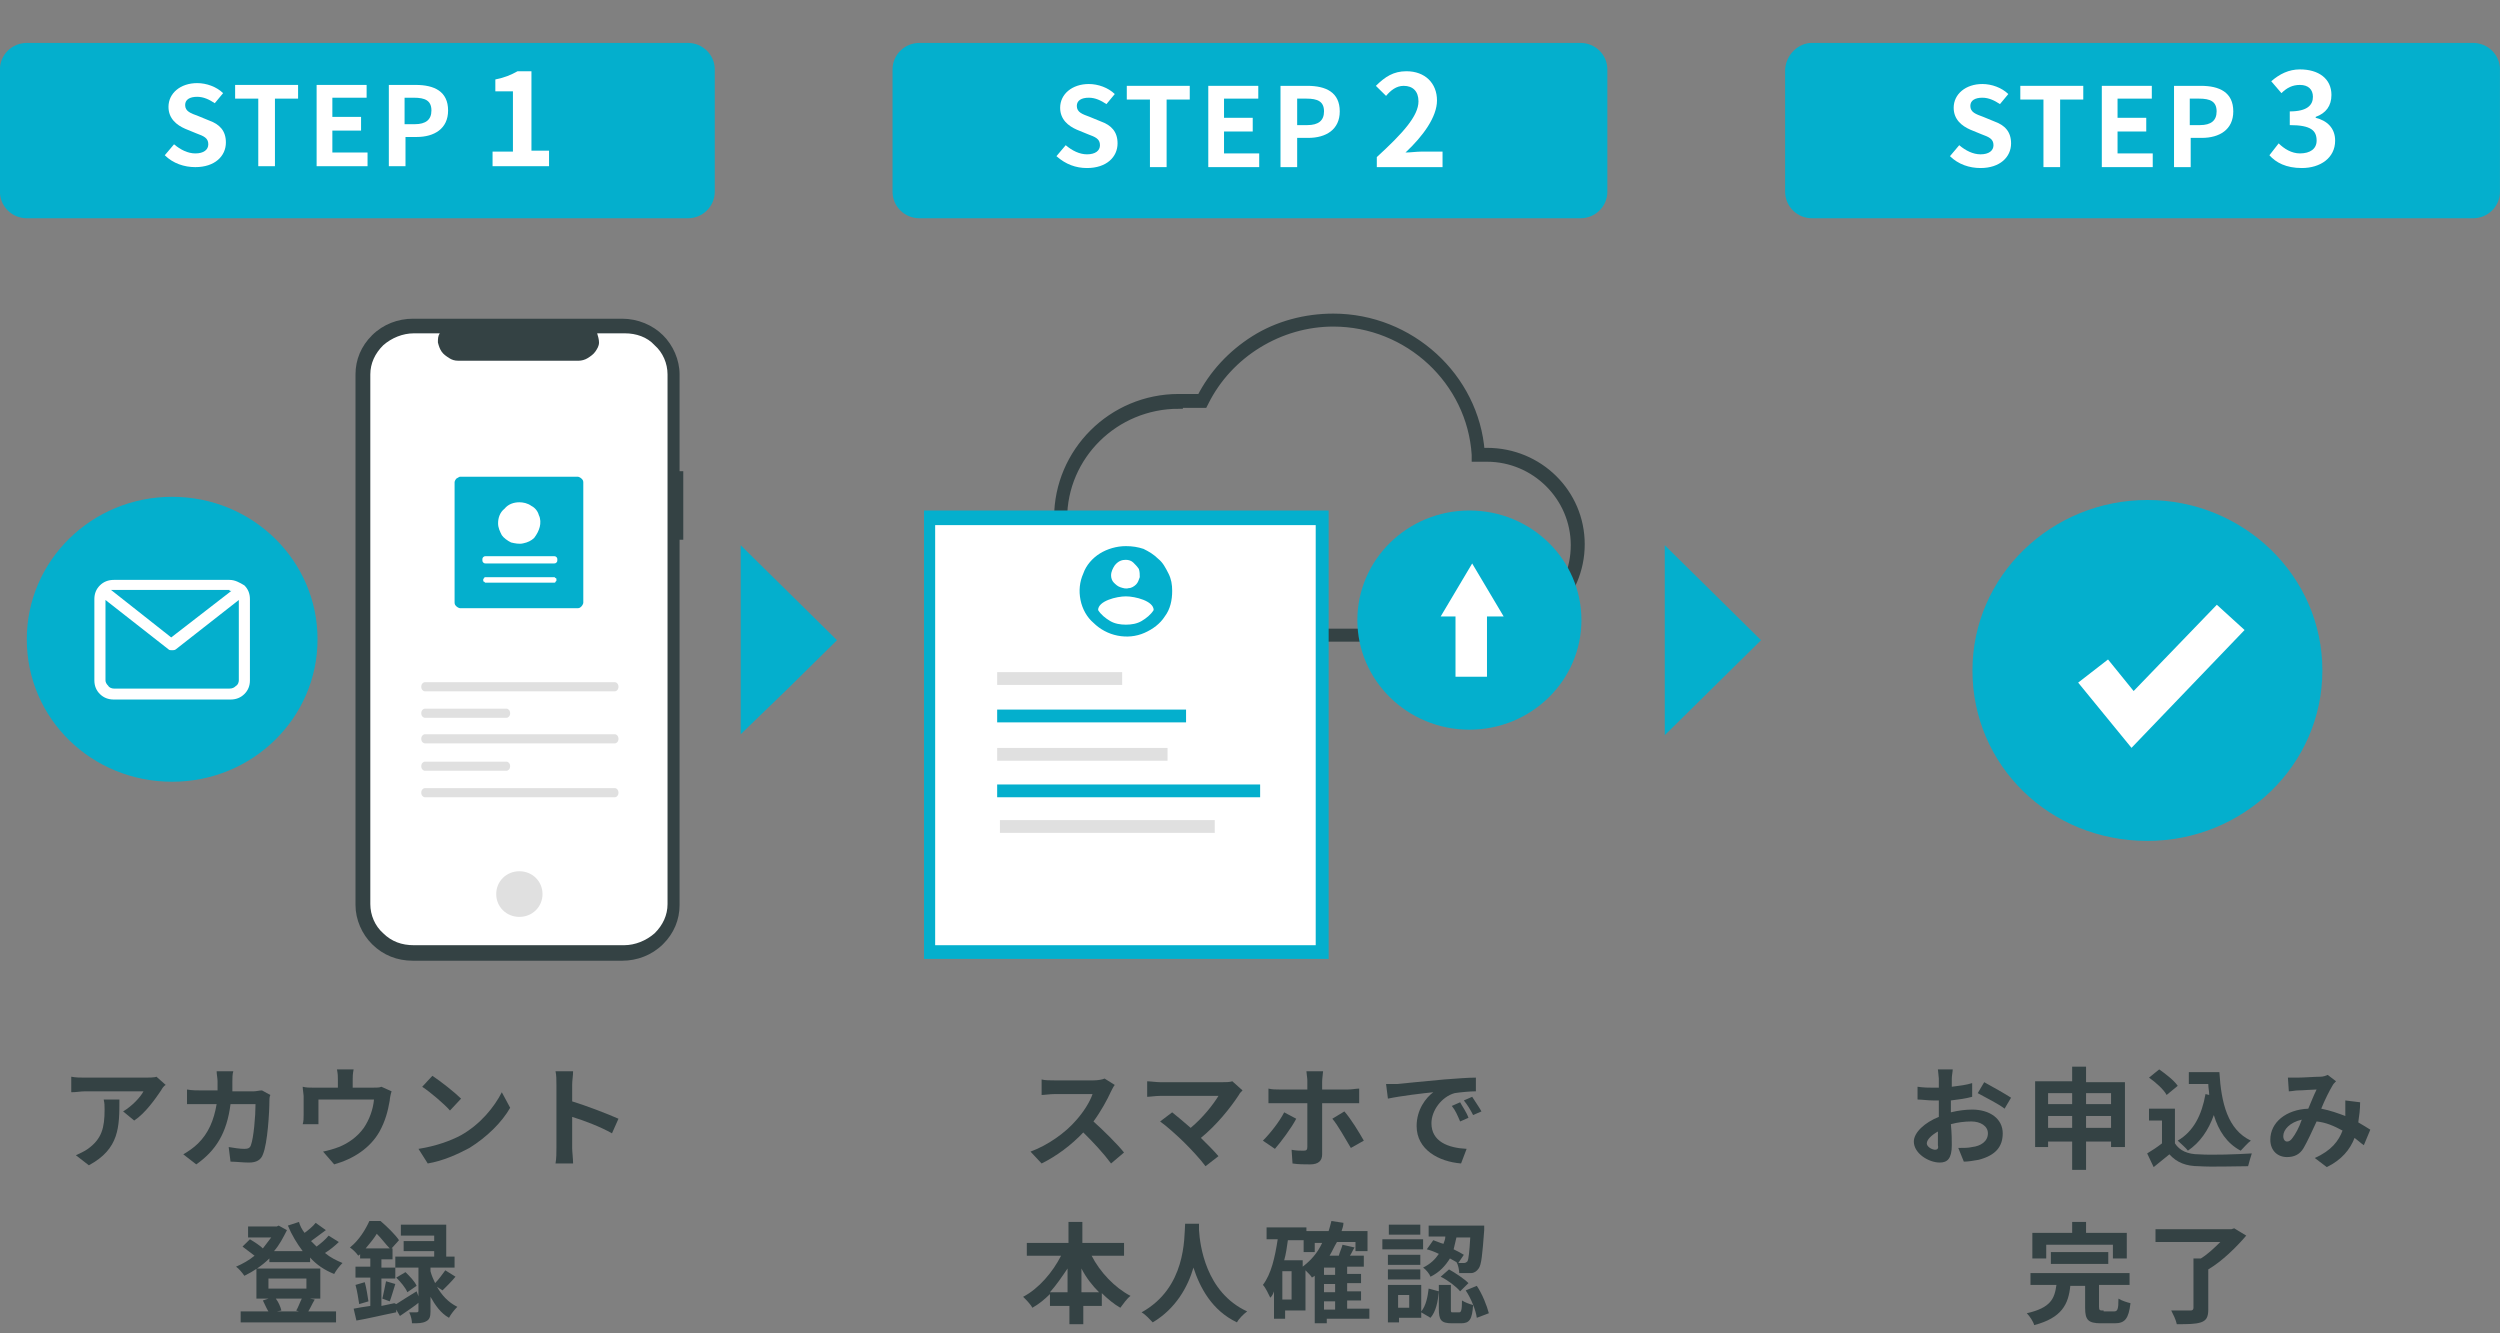 <svg width="300" height="160" viewBox="0 0 300 160" fill="none" xmlns="http://www.w3.org/2000/svg">
<rect x="0" y="0" width="300" height="160" fill="#808080" stroke="none"/>
<g clip-path="url(#clip0_1866_2060)">
<path d="M12.44 131.945C12.551 132.383 12.551 132.712 12.551 133.15C12.551 135.342 12.217 136.657 10.551 137.863C10.106 138.191 9.551 138.411 9.106 138.63L10.662 139.835C14.329 137.863 14.329 135.232 14.329 131.945H12.44ZM18.773 129.205C18.551 129.315 17.773 129.315 17.44 129.315H10.217C9.662 129.315 9.106 129.315 8.551 129.205V131.068C9.217 131.068 9.662 130.959 10.217 130.959H17.217C16.884 131.616 15.884 132.712 14.773 133.369L16.106 134.465C17.44 133.589 18.662 131.835 19.329 130.849C19.44 130.63 19.662 130.301 19.884 130.191L18.773 129.205Z" fill="#344244"/>
<path d="M31.441 130.85C31.107 130.85 30.774 130.96 30.441 130.96H27.885C27.885 130.631 27.885 130.193 27.885 129.754C27.885 129.426 27.885 128.878 27.996 128.549H25.996C25.996 128.878 26.107 129.426 26.107 129.754C26.107 130.193 26.107 130.521 26.107 130.85H24.218C23.663 130.85 22.996 130.85 22.441 130.741V132.494C22.996 132.494 23.774 132.494 24.218 132.494H25.996C25.663 134.467 24.996 136.001 23.774 137.206C23.218 137.754 22.552 138.193 21.996 138.521L23.552 139.727C25.885 138.083 27.218 136.001 27.663 132.494H30.663C30.663 133.919 30.441 136.549 30.107 137.426C29.996 137.754 29.774 137.864 29.329 137.864C28.774 137.864 28.107 137.754 27.441 137.645L27.663 139.398C28.329 139.398 29.107 139.508 29.885 139.508C30.774 139.508 31.329 139.179 31.552 138.521C32.107 137.206 32.329 133.48 32.329 132.056C32.329 131.946 32.329 131.617 32.441 131.398L31.441 130.85Z" fill="#344244"/>
<path d="M45.769 130.41C45.546 130.52 45.213 130.52 44.658 130.52H42.324V129.534C42.324 129.205 42.324 128.876 42.435 128.328H40.435C40.546 128.876 40.546 129.205 40.546 129.534V130.52H37.658C37.102 130.52 36.769 130.52 36.324 130.41C36.324 130.739 36.435 131.287 36.435 131.506V133.808C36.435 134.136 36.435 134.575 36.324 134.903H38.213C38.213 134.684 38.213 134.246 38.213 133.917V131.945H44.88C44.769 133.15 44.324 134.356 43.658 135.342C42.88 136.438 41.769 137.205 40.657 137.643C40.102 137.862 39.324 138.082 38.769 138.191L40.102 139.725C42.435 139.068 44.435 137.753 45.546 135.78C46.213 134.575 46.546 133.369 46.769 132.054C46.769 131.835 46.88 131.287 46.991 130.958L45.769 130.41Z" fill="#344244"/>
<path d="M51.885 129.098L50.663 130.413C51.663 131.07 53.33 132.495 53.996 133.262L55.33 131.837C54.552 131.07 52.885 129.755 51.885 129.098ZM50.219 137.865L51.33 139.618C53.219 139.289 54.885 138.522 56.33 137.755C58.441 136.44 60.219 134.687 61.219 132.933L60.219 131.07C59.33 132.824 57.663 134.906 55.33 136.221C54.108 136.878 52.33 137.536 50.219 137.865Z" fill="#344244"/>
<path d="M74.216 134.247C72.993 133.7 70.438 132.713 68.66 132.165V130.193C68.66 129.645 68.771 129.097 68.771 128.549H66.66C66.771 128.987 66.771 129.645 66.771 130.193V137.754C66.771 138.302 66.771 139.069 66.66 139.617H68.771C68.771 139.069 68.66 138.193 68.66 137.754V134.028C70.105 134.467 72.105 135.234 73.438 136.001L74.216 134.247Z" fill="#344244"/>
<path d="M36.213 155.836C35.991 156.275 35.769 156.932 35.546 157.261L35.88 157.371H33.213L33.769 157.261C33.658 156.823 33.435 156.275 33.102 155.836H36.213ZM32.213 153.425H36.769V154.631H32.213V153.425ZM37.213 155.836H38.435V152.22H30.769V155.836H32.213L31.546 156.056C31.769 156.494 31.991 157.042 32.213 157.371H28.88V158.686H40.324V157.371H36.991C37.213 157.042 37.435 156.494 37.769 155.946L37.213 155.836ZM39.435 148.275C39.102 148.713 38.435 149.261 37.991 149.59C37.769 149.371 37.546 149.151 37.324 148.932C37.88 148.494 38.546 148.056 39.102 147.617L37.88 146.74C37.546 147.179 36.991 147.617 36.546 147.946C36.213 147.508 35.991 147.069 35.88 146.631L34.546 147.069C34.991 148.165 35.658 149.261 36.324 150.138H32.88C33.546 149.371 33.991 148.494 34.435 147.617L33.435 147.069L33.213 147.179H29.769V148.494H32.546C32.213 148.932 31.88 149.371 31.546 149.809C31.213 149.48 30.546 149.042 29.991 148.713L29.102 149.59C29.546 149.919 30.102 150.357 30.546 150.686C29.88 151.234 29.102 151.672 28.324 152.001C28.658 152.22 29.102 152.768 29.324 153.097C30.435 152.549 31.435 151.891 32.324 151.014V151.453H37.213V150.905C37.991 151.782 38.991 152.439 40.102 152.877C40.324 152.439 40.769 151.891 41.102 151.562C40.324 151.234 39.658 150.905 38.991 150.357C39.546 150.028 40.213 149.48 40.658 149.042L39.435 148.275Z" fill="#344244"/>
<path d="M43.881 149.807C44.437 149.15 44.881 148.602 45.214 148.054C45.77 148.602 46.325 149.369 46.77 149.807H43.881ZM47.325 156.383L45.77 156.711V153.424H47.437V152.109H45.77V151.122H47.103V149.807H46.992L47.881 148.821C47.437 148.163 46.437 147.177 45.659 146.52H44.325C43.881 147.506 43.103 148.821 41.992 149.698C42.325 149.917 42.77 150.355 42.992 150.684C43.103 150.574 43.214 150.574 43.214 150.465V151.013H44.437V151.999H42.659V153.314H44.437V156.711C43.659 156.821 42.992 156.93 42.437 157.04L42.77 158.465C44.103 158.246 45.881 157.807 47.548 157.478V157.15L47.992 157.917C48.77 157.369 49.659 156.821 50.437 156.163L49.992 154.958C49.103 155.506 48.214 156.054 47.548 156.492L47.325 156.383ZM53.103 154.848C53.548 154.41 54.214 153.752 54.659 153.204L53.437 152.437C53.103 152.876 52.659 153.533 52.214 153.972C51.992 153.533 51.77 152.985 51.659 152.547V152.109H54.548V150.794H53.548V146.958H48.103V148.273H52.103V148.93H48.437V150.136H52.103V150.794H47.437V152.109H50.214V157.259C50.214 157.369 50.214 157.478 49.992 157.478C49.881 157.478 49.437 157.478 49.103 157.478C49.325 157.917 49.437 158.465 49.437 158.794C50.214 158.794 50.659 158.794 51.103 158.574C51.548 158.355 51.659 158.026 51.659 157.369V155.615C52.214 156.602 52.881 157.588 53.881 158.136C54.103 157.698 54.548 157.15 54.881 156.821C53.77 156.273 52.992 155.396 52.437 154.41L53.103 154.848ZM42.659 154.191C42.881 154.958 42.992 155.835 43.103 156.492L44.214 156.163C44.103 155.506 43.992 154.629 43.77 153.862L42.659 154.191ZM46.77 156.163C46.992 155.615 47.214 154.739 47.437 154.081L46.325 153.752C46.214 154.41 45.992 155.287 45.881 155.835L46.77 156.163ZM47.548 153.314C48.103 153.862 48.659 154.52 48.881 155.067L49.992 154.3C49.77 153.752 49.103 153.095 48.659 152.657L47.548 153.314Z" fill="#344244"/>
<path d="M3.214 5.15H82.548C84.326 5.15 85.77 6.575 85.77 8.328V23.013C85.77 24.767 84.326 26.192 82.548 26.192H3.214C1.437 26.192 -0.008 24.767 -0.008 23.013V8.328C-0.008 6.575 1.437 5.15 3.214 5.15Z" fill="#04AFCD"/>
<path d="M23.44 20.055C25.773 20.055 27.107 18.74 27.107 17.096C27.107 15.671 26.329 14.904 25.107 14.466L23.773 13.918C22.884 13.589 22.218 13.37 22.218 12.603C22.218 11.945 22.773 11.617 23.662 11.617C24.44 11.617 25.107 11.945 25.773 12.384L26.773 11.178C25.996 10.411 24.773 9.973 23.662 9.973C21.662 9.973 20.218 11.178 20.218 12.822C20.218 14.247 21.218 15.014 22.218 15.452L23.551 16C24.44 16.329 24.996 16.548 24.996 17.315C24.996 17.973 24.44 18.411 23.44 18.411C22.551 18.411 21.662 17.973 20.884 17.315L19.773 18.63C20.773 19.616 22.107 20.055 23.44 20.055Z" fill="white"/>
<path d="M30.993 19.945H32.993V11.835H35.77V10.191H28.215V11.835H30.993V19.945Z" fill="white"/>
<path d="M37.883 19.945H44.105V18.301H39.883V15.671H43.327V14.027H39.883V11.726H43.994V10.191H37.994V19.945H37.883Z" fill="white"/>
<path d="M46.66 19.945H48.66V16.438H49.993C52.105 16.438 53.771 15.452 53.771 13.26C53.771 10.959 52.105 10.191 49.882 10.191H46.66V19.945ZM48.549 14.904V11.726H49.66C50.993 11.726 51.771 12.054 51.771 13.26C51.771 14.356 51.105 14.904 49.771 14.904H48.549Z" fill="white"/>
<path d="M58.996 19.946H65.885V18.083H63.774V8.549H62.107C61.329 8.987 60.552 9.316 59.441 9.535V10.96H61.552V18.193H59.107V19.946H58.996Z" fill="white"/>
<path d="M110.328 5.15H189.661C191.439 5.15 192.883 6.575 192.883 8.328V23.013C192.883 24.767 191.439 26.192 189.661 26.192H110.328C108.55 26.192 107.105 24.767 107.105 23.013V8.328C107.105 6.575 108.55 5.15 110.328 5.15Z" fill="#04AFCD"/>
<path d="M130.44 20.164C132.773 20.164 134.107 18.849 134.107 17.205C134.107 15.781 133.329 15.014 132.107 14.575L130.773 14.027C129.885 13.698 129.218 13.479 129.218 12.712C129.218 12.055 129.773 11.726 130.662 11.726C131.44 11.726 132.107 12.055 132.773 12.493L133.773 11.287C132.996 10.52 131.773 10.082 130.662 10.082C128.662 10.082 127.218 11.287 127.218 12.931C127.218 14.356 128.218 15.123 129.218 15.562L130.551 16.109C131.44 16.438 131.996 16.657 131.996 17.424C131.996 18.082 131.44 18.52 130.44 18.52C129.551 18.52 128.662 18.082 127.885 17.424L126.773 18.74C127.885 19.726 129.107 20.164 130.44 20.164Z" fill="white"/>
<path d="M137.993 20.054H139.993V11.945H142.77V10.301H135.215V11.945H137.993V20.054Z" fill="white"/>
<path d="M144.883 20.054H151.105V18.41H146.883V15.78H150.327V14.136H146.883V11.835H150.994V10.301H144.994V20.054H144.883Z" fill="white"/>
<path d="M153.66 20.054H155.66V16.547H156.993C159.105 16.547 160.771 15.561 160.771 13.369C160.771 11.068 159.105 10.301 156.882 10.301H153.66V20.054ZM155.66 15.013V11.835H156.771C158.105 11.835 158.882 12.164 158.882 13.369C158.882 14.465 158.216 15.013 156.882 15.013H155.66Z" fill="white"/>
<path d="M165.439 20.056H173.105V18.193H170.55C169.994 18.193 169.217 18.302 168.661 18.302C170.772 16.33 172.439 14.028 172.439 12.056C172.439 9.973 170.994 8.549 168.772 8.549C167.217 8.549 166.217 9.206 165.105 10.302L166.328 11.508C166.883 10.85 167.55 10.302 168.439 10.302C169.55 10.302 170.217 10.96 170.217 12.165C170.217 13.919 168.328 16.001 165.217 18.85V20.056H165.439Z" fill="white"/>
<path d="M217.437 5.15H296.77C298.548 5.15 299.993 6.575 299.993 8.328V23.013C299.993 24.767 298.548 26.192 296.77 26.192H217.437C215.659 26.192 214.215 24.767 214.215 23.013V8.328C214.326 6.575 215.77 5.15 217.437 5.15Z" fill="#04AFCD"/>
<path d="M237.663 20.164C239.996 20.164 241.329 18.849 241.329 17.205C241.329 15.781 240.552 15.014 239.329 14.575L237.996 14.027C237.107 13.698 236.441 13.479 236.441 12.712C236.441 12.055 236.996 11.726 237.885 11.726C238.663 11.726 239.329 12.055 239.996 12.493L240.996 11.287C240.218 10.52 238.996 10.082 237.885 10.082C235.885 10.082 234.441 11.287 234.441 12.931C234.441 14.356 235.441 15.123 236.441 15.562L237.774 16.109C238.663 16.438 239.218 16.657 239.218 17.424C239.218 18.082 238.663 18.52 237.663 18.52C236.774 18.52 235.885 18.082 235.107 17.424L233.996 18.74C234.996 19.726 236.329 20.164 237.663 20.164Z" fill="white"/>
<path d="M245.215 20.054H247.215V11.945H249.993V10.301H242.438V11.945H245.215V20.054Z" fill="white"/>
<path d="M252.105 20.054H258.328V18.41H254.105V15.78H257.55V14.136H254.105V11.835H258.217V10.301H252.217V20.054H252.105Z" fill="white"/>
<path d="M260.883 20.054H262.883V16.547H264.216C266.327 16.547 267.994 15.561 267.994 13.369C267.994 11.068 266.327 10.301 264.105 10.301H260.883V20.054ZM262.772 15.013V11.835H263.883C265.216 11.835 265.994 12.164 265.994 13.369C265.994 14.465 265.327 15.013 263.994 15.013H262.772Z" fill="white"/>
<path d="M276.217 20.164C278.439 20.164 280.217 18.958 280.217 16.876C280.217 15.342 279.217 14.465 277.884 14.136V14.027C279.106 13.588 279.773 12.712 279.773 11.397C279.773 9.424 278.217 8.328 275.995 8.328C274.661 8.328 273.55 8.876 272.55 9.753L273.773 11.177C274.439 10.52 275.106 10.191 275.995 10.191C276.995 10.191 277.55 10.739 277.55 11.616C277.55 12.602 276.884 13.369 274.773 13.369V15.013C277.328 15.013 277.995 15.671 277.995 16.876C277.995 17.862 277.217 18.41 275.995 18.41C274.995 18.41 274.106 17.862 273.439 17.205L272.328 18.63C273.106 19.506 274.328 20.164 276.217 20.164Z" fill="white"/>
<path d="M132.549 129.426C132.327 129.535 131.771 129.645 131.216 129.645H126.549C126.105 129.645 125.327 129.645 124.993 129.535V131.398C125.327 131.398 125.993 131.289 126.549 131.289H131.105C130.771 132.275 129.993 133.481 129.105 134.467C127.882 135.892 125.771 137.426 123.66 138.193L124.993 139.618C126.771 138.741 128.549 137.426 129.993 135.892C131.216 137.097 132.438 138.412 133.327 139.618L134.882 138.302C134.105 137.316 132.438 135.672 131.216 134.576C132.105 133.371 132.882 131.946 133.327 130.96C133.438 130.741 133.66 130.302 133.771 130.193L132.549 129.426Z" fill="#344244"/>
<path d="M147.882 129.754C147.549 129.863 147.105 129.863 146.66 129.863H139.216C138.771 129.863 137.993 129.754 137.66 129.754V131.617C137.993 131.617 138.66 131.507 139.216 131.507H146.216C145.549 132.603 144.327 134.137 142.882 135.343C141.993 134.576 141.216 133.918 140.66 133.48L139.216 134.576C139.993 135.124 141.327 136.329 142.105 137.096C142.993 137.973 144.105 139.179 144.66 139.946L146.216 138.74C145.66 138.083 144.882 137.316 144.105 136.548C145.993 135.014 147.66 132.932 148.66 131.398C148.771 131.179 148.882 131.069 149.105 130.85L147.882 129.754Z" fill="#344244"/>
<path d="M154.102 133.48C153.547 134.576 152.436 136.001 151.547 136.878L152.991 137.864C153.658 137.097 154.991 135.343 155.547 134.247L154.102 133.48ZM161.769 132.384C162.102 132.384 162.658 132.384 163.102 132.384V130.631C162.769 130.631 162.214 130.741 161.769 130.741H158.658V129.754C158.658 129.426 158.769 128.768 158.769 128.549H156.769C156.769 128.768 156.88 129.316 156.88 129.645V130.741H153.547C153.102 130.741 152.658 130.741 152.214 130.631V132.384C152.547 132.384 153.102 132.384 153.547 132.384H156.88C156.88 133.042 156.88 137.206 156.88 137.645C156.88 137.973 156.769 138.083 156.436 138.083C156.102 138.083 155.547 138.083 154.991 137.973L155.102 139.617C155.769 139.727 156.547 139.727 157.214 139.727C158.214 139.727 158.658 139.289 158.658 138.521V132.384H161.769ZM159.88 134.247C160.547 135.015 161.436 136.658 162.102 137.754L163.658 136.878C163.102 135.891 162.102 134.247 161.325 133.371L159.88 134.247Z" fill="#344244"/>
<path d="M175.217 132.273L174.217 132.712C174.661 133.26 174.884 133.808 175.217 134.575L176.217 134.136C175.995 133.479 175.439 132.712 175.217 132.273ZM176.661 131.616L175.661 132.054C176.106 132.602 176.439 133.15 176.773 133.808L177.773 133.369C177.55 132.931 176.995 132.164 176.661 131.616ZM166.328 130.082L166.55 131.835C168.106 131.506 170.884 131.177 171.995 131.068C171.106 131.725 169.995 133.15 169.995 135.123C169.995 137.972 172.661 139.397 175.328 139.616L175.995 137.862C173.773 137.753 171.773 136.986 171.773 134.794C171.773 133.26 172.995 131.616 174.55 131.177C175.217 131.068 176.439 130.958 177.106 130.958V129.314C176.217 129.314 174.773 129.424 173.328 129.534C170.884 129.753 168.773 129.972 167.661 130.082C167.328 130.082 166.773 130.082 166.328 130.082Z" fill="#344244"/>
<path d="M129.773 155.069V152.22C130.329 153.316 131.107 154.302 131.885 155.069H129.773ZM125.996 155.069C126.773 154.193 127.44 153.206 128.107 152.22V155.069H125.996ZM134.885 150.686V149.151H129.885V146.631H128.218V149.151H123.218V150.686H127.329C126.329 152.658 124.662 154.631 122.773 155.617C123.107 155.946 123.662 156.494 123.885 156.932C124.662 156.494 125.329 155.946 125.996 155.288V156.713H128.329V158.905H129.996V156.713H132.218V155.179C132.885 155.836 133.662 156.494 134.44 156.932C134.773 156.494 135.218 155.836 135.662 155.508C133.773 154.521 131.996 152.658 130.996 150.686H134.885Z" fill="#344244"/>
<path d="M142.214 146.85C142.103 148.603 142.326 154.521 136.992 157.48C137.548 157.809 137.992 158.356 138.326 158.685C141.103 157.041 142.548 154.411 143.214 152.11C143.992 154.521 145.437 157.261 148.437 158.685C148.659 158.247 149.214 157.699 149.659 157.37C144.659 155.069 143.992 149.37 143.881 147.617C143.881 147.288 143.881 147.069 143.881 146.85H142.214Z" fill="#344244"/>
<path d="M158.88 156.163H160.214V157.15H158.88V156.163ZM156.325 151.232H154.102C154.325 150.465 154.436 149.588 154.547 148.821H156.436V150.246H157.769V149.15H158.658C158.102 150.355 157.325 151.232 156.325 151.999V151.232ZM154.991 155.944H153.88V152.547H154.991V155.944ZM160.214 152.985H158.88V152.109H160.214V152.985ZM160.214 155.067H158.88V154.081H160.214V155.067ZM163.991 157.04H161.658V156.054H163.325V154.958H161.658V153.972H163.325V152.876H161.658V151.999H163.658V150.684H161.991C162.214 150.355 162.325 150.026 162.547 149.698L161.102 149.369C160.991 149.807 160.769 150.246 160.658 150.684H159.547C159.88 150.136 160.102 149.588 160.436 149.04H162.658V150.136H164.102V147.725H160.991C161.102 147.396 161.214 147.067 161.214 146.739L159.769 146.52C159.658 146.958 159.547 147.396 159.436 147.725H156.769V147.287H151.991V148.711H153.325C152.991 150.903 152.547 152.876 151.547 154.191C151.88 154.52 152.214 155.287 152.436 155.725C152.658 155.506 152.769 155.287 152.88 154.958V158.246H154.214V157.259H156.658V152.437C156.991 152.766 157.325 153.095 157.436 153.314C157.547 153.204 157.658 153.204 157.769 153.095V158.794H159.214V158.246H164.325V157.04H163.991Z" fill="#344244"/>
<path d="M176.438 148.384C176.327 150.356 176.216 151.123 176.105 151.343C175.994 151.452 175.883 151.562 175.661 151.562C175.549 151.562 175.327 151.562 174.994 151.562L175.661 150.575C175.327 150.356 174.883 150.137 174.438 149.918C174.549 149.48 174.661 148.932 174.772 148.493H176.438V148.384ZM171.216 149.918C171.661 150.027 172.216 150.247 172.661 150.466C172.216 151.123 171.661 151.671 170.772 152.11C171.105 152.329 171.549 152.877 171.661 153.206C172.772 152.658 173.438 151.89 173.994 151.014C174.216 151.123 174.549 151.343 174.772 151.452C174.994 151.781 175.105 152.438 175.105 152.767C175.661 152.767 176.216 152.767 176.549 152.767C176.883 152.767 177.216 152.548 177.438 152.219C177.772 151.781 177.883 150.575 178.105 147.617C178.105 147.397 178.105 147.069 178.105 147.069H171.438V148.384H173.438C173.438 148.712 173.327 148.932 173.216 149.26C172.772 149.151 172.327 148.932 171.994 148.822L171.216 149.918ZM172.883 153.206C173.772 153.644 174.772 154.411 175.216 154.959L176.216 153.973C175.661 153.425 174.661 152.767 173.883 152.329L172.883 153.206ZM170.438 146.959H166.661V148.164H170.438V146.959ZM170.772 148.712H165.883V149.918H170.772V148.712ZM170.438 150.575H166.549V151.781H170.438V150.575ZM166.549 153.534H170.438V152.329H166.549V153.534ZM169.105 156.932H167.772V155.397H169.105V156.932ZM170.438 154.192H166.549V158.685H167.883V158.137H170.549V157.48L171.661 158.137C172.327 157.37 172.549 156.164 172.661 154.959L171.438 154.63C171.327 155.617 171.105 156.712 170.549 157.37V154.192H170.438ZM174.327 157.48C174.105 157.48 174.105 157.48 174.105 157.041V154.192H172.661V157.041C172.661 158.356 172.883 158.795 174.216 158.795H175.327C176.327 158.795 176.661 158.356 176.772 156.603C176.327 156.493 175.772 156.274 175.438 156.055C175.438 157.26 175.327 157.48 175.105 157.48H174.327ZM175.883 154.849C176.549 155.836 177.105 157.26 177.216 158.137L178.661 157.589C178.438 156.712 177.883 155.288 177.216 154.301L175.883 154.849Z" fill="#344244"/>
<path d="M232.216 137.972C231.882 137.972 231.216 137.643 231.216 137.205C231.216 136.766 231.771 136.219 232.549 135.78C232.549 136.438 232.549 137.095 232.549 137.424C232.66 137.862 232.438 137.972 232.216 137.972ZM234.105 133.26C234.105 132.931 234.105 132.493 234.105 132.054C234.993 131.945 235.882 131.835 236.66 131.616V129.972C235.993 130.191 235.105 130.301 234.216 130.41C234.216 130.082 234.216 129.753 234.216 129.424C234.216 129.095 234.327 128.547 234.327 128.328H232.549C232.549 128.547 232.66 129.205 232.66 129.424C232.66 129.643 232.66 130.082 232.66 130.52C232.438 130.52 232.105 130.52 231.882 130.52C231.438 130.52 230.882 130.52 230.105 130.41V131.945C230.66 131.945 231.327 132.054 231.993 132.054C232.216 132.054 232.438 132.054 232.66 132.054V133.15C232.66 133.479 232.66 133.808 232.66 134.027C230.993 134.684 229.66 135.89 229.66 136.986C229.66 138.41 231.438 139.506 232.771 139.506C233.66 139.506 234.216 139.068 234.216 137.424C234.216 136.986 234.216 135.999 234.105 134.903C234.882 134.684 235.771 134.575 236.549 134.575C237.66 134.575 238.549 135.123 238.549 135.999C238.549 136.986 237.66 137.534 236.66 137.643C236.216 137.753 235.66 137.753 234.993 137.753L235.66 139.397C236.216 139.397 236.771 139.287 237.438 139.177C239.549 138.629 240.327 137.534 240.327 135.999C240.327 134.246 238.771 133.15 236.66 133.15C235.882 133.15 234.993 133.26 234.105 133.479V133.26ZM237.327 131.177C238.105 131.616 239.882 132.493 240.549 133.04L241.327 131.725C240.66 131.287 239.105 130.41 238.105 129.862L237.327 131.177Z" fill="#344244"/>
<path d="M250.326 135.342V133.918H253.326V135.342H250.326ZM245.77 135.342V133.918H248.659V135.342H245.77ZM248.659 131.178V132.493H245.77V131.178H248.659ZM253.326 131.178V132.493H250.326V131.178H253.326ZM250.326 129.753V128H248.659V129.753H244.215V137.644H245.77V136.986H248.659V140.384H250.326V136.986H253.326V137.644H254.993V129.863H250.326V129.753Z" fill="#344244"/>
<path d="M264.66 131.287C264.216 133.808 263.216 135.78 261.327 136.876C261.66 137.205 262.327 137.753 262.549 138.082C263.994 137.095 264.994 135.671 265.66 133.808C266.216 135.671 267.216 137.205 268.882 138.082C269.216 137.753 269.771 137.095 270.105 136.876C267.327 135.561 266.549 132.383 266.327 128.657H262.66V130.082H264.993C264.993 130.52 265.105 130.958 265.105 131.397L264.66 131.287ZM261.327 130.301C260.882 129.643 259.882 128.876 259.105 128.328L257.882 129.314C258.66 129.862 259.66 130.739 259.993 131.397L261.327 130.301ZM260.993 133.04H257.882V134.465H259.438V137.205C258.882 137.643 258.216 138.082 257.66 138.41L258.438 140.054C259.105 139.506 259.771 138.958 260.327 138.52C261.216 139.506 262.327 139.945 263.882 139.945C265.438 140.054 268.105 139.945 269.771 139.945C269.882 139.506 270.105 138.739 270.216 138.41C268.438 138.52 265.438 138.629 263.882 138.52C262.549 138.52 261.549 138.082 260.993 137.205V133.04Z" fill="#344244"/>
<path d="M275.104 136.548C274.882 136.877 274.66 136.986 274.438 136.986C274.215 136.986 273.993 136.767 273.993 136.329C273.993 135.562 274.771 134.685 276.215 134.356C275.882 135.342 275.438 136.11 275.104 136.548ZM284.438 135.562C284.104 135.342 283.549 135.014 282.993 134.685C283.104 133.918 283.215 133.151 283.215 132.274L281.438 132.055C281.438 132.493 281.438 132.932 281.438 133.479C281.438 133.589 281.438 133.808 281.438 133.918C280.549 133.589 279.66 133.26 278.549 133.041C278.993 131.945 279.549 130.849 279.882 130.301C279.993 130.082 280.104 129.973 280.326 129.753L279.326 128.986C279.104 129.096 278.771 129.206 278.438 129.206C277.771 129.206 276.438 129.315 275.66 129.315C275.326 129.315 274.882 129.315 274.549 129.315L274.66 130.959C274.993 130.959 275.438 130.849 275.771 130.849C276.326 130.849 277.549 130.74 277.993 130.74C277.66 131.397 277.326 132.274 276.993 133.041C274.326 133.151 272.438 134.685 272.438 136.767C272.438 138.082 273.326 138.849 274.438 138.849C275.326 138.849 275.993 138.521 276.438 137.753C276.882 136.986 277.438 135.781 277.993 134.575C279.104 134.685 280.104 135.123 281.104 135.671C280.66 136.877 279.771 138.082 277.771 138.959L279.215 140.055C280.993 139.178 281.993 137.973 282.549 136.548C282.993 136.877 283.326 137.206 283.66 137.425L284.438 135.562Z" fill="#344244"/>
<path d="M245.437 149.371H253.548V151.014H255.215V147.946H250.326V146.631H248.659V147.946H243.882V151.014H245.548V149.371H245.437ZM252.993 151.672V150.247H246.104V151.672H252.993ZM252.437 157.261C251.993 157.261 251.882 157.261 251.882 156.823V154.192H255.548V152.768H243.659V154.192H246.77C246.548 155.836 246.104 156.932 243.215 157.59C243.548 157.919 243.993 158.576 244.104 159.014C247.437 158.138 248.215 156.494 248.437 154.302H250.215V156.932C250.215 158.357 250.548 158.795 252.104 158.795H253.77C254.993 158.795 255.437 158.247 255.659 156.384C255.215 156.275 254.548 156.056 254.215 155.836C254.215 157.151 254.104 157.371 253.659 157.371H252.437V157.261Z" fill="#344244"/>
<path d="M268.105 147.396L267.771 147.506H258.66V149.04H266.438C265.771 149.698 264.993 150.465 264.105 151.013H263.216V156.931C263.216 157.15 263.105 157.259 262.882 157.259C262.549 157.259 261.438 157.259 260.549 157.259C260.771 157.698 261.105 158.355 261.216 158.903C262.549 158.903 263.438 158.903 264.105 158.684C264.771 158.465 264.993 158.027 264.993 157.15V152.328C266.66 151.342 268.327 149.698 269.549 148.273L268.105 147.396Z" fill="#344244"/>
<path d="M81.993 56.547H81.549V44.931C81.549 43.178 80.771 41.424 79.549 40.219C78.327 39.013 76.549 38.246 74.66 38.246H49.549C47.771 38.246 45.993 38.904 44.66 40.219C43.327 41.534 42.66 43.178 42.66 44.931V108.602C42.66 110.356 43.438 112.109 44.66 113.315C45.993 114.63 47.66 115.287 49.549 115.287H74.66C76.438 115.287 78.216 114.63 79.549 113.315C80.882 112 81.549 110.356 81.549 108.602V64.767H81.993V56.547Z" fill="#344244"/>
<path d="M74.993 40H71.66C71.771 40.329 71.882 40.767 71.882 41.096C71.882 41.534 71.66 41.863 71.438 42.192C71.215 42.52 70.882 42.74 70.549 42.959C70.215 43.178 69.771 43.288 69.438 43.288H54.993C54.549 43.288 54.215 43.178 53.882 42.959C53.549 42.74 53.215 42.52 52.993 42.192C52.771 41.863 52.66 41.534 52.549 41.096C52.549 40.657 52.549 40.329 52.771 40H49.66C48.326 40 46.993 40.548 45.993 41.425C44.993 42.411 44.438 43.616 44.438 44.931V108.493C44.438 109.808 44.993 111.123 45.993 112C46.993 112.986 48.215 113.425 49.66 113.425H74.882C76.215 113.425 77.549 112.877 78.549 112C79.549 111.014 80.104 109.808 80.104 108.493V44.931C80.104 43.616 79.549 42.301 78.549 41.425C77.66 40.438 76.326 40 74.993 40Z" fill="white"/>
<path d="M62.325 110.028C63.88 110.028 65.102 108.823 65.102 107.289C65.102 105.754 63.88 104.549 62.325 104.549C60.769 104.549 59.547 105.754 59.547 107.289C59.547 108.823 60.769 110.028 62.325 110.028Z" fill="#E0E0E0"/>
<path d="M50.995 81.863C50.773 81.863 50.551 82.082 50.551 82.411C50.551 82.74 50.773 82.959 50.995 82.959H73.773C73.995 82.959 74.217 82.74 74.217 82.411C74.217 82.082 73.995 81.863 73.773 81.863H50.995Z" fill="#E0E0E0"/>
<path d="M50.995 94.574C50.773 94.574 50.551 94.793 50.551 95.122C50.551 95.451 50.773 95.67 50.995 95.67H73.773C73.995 95.67 74.217 95.451 74.217 95.122C74.217 94.793 73.995 94.574 73.773 94.574H50.995Z" fill="#E0E0E0"/>
<path d="M50.995 85.041C50.773 85.041 50.551 85.26 50.551 85.589C50.551 85.918 50.773 86.137 50.995 86.137H60.773C60.995 86.137 61.217 85.918 61.217 85.589C61.217 85.26 60.995 85.041 60.773 85.041H50.995Z" fill="#E0E0E0"/>
<path d="M50.995 88.109C50.773 88.109 50.551 88.329 50.551 88.657C50.551 88.986 50.773 89.205 50.995 89.205H73.773C73.995 89.205 74.217 88.986 74.217 88.657C74.217 88.329 73.995 88.109 73.773 88.109H50.995Z" fill="#E0E0E0"/>
<path d="M50.995 91.397C50.773 91.397 50.551 91.616 50.551 91.944C50.551 92.273 50.773 92.492 50.995 92.492H60.773C60.995 92.492 61.217 92.273 61.217 91.944C61.217 91.616 60.995 91.397 60.773 91.397H50.995Z" fill="#E0E0E0"/>
<path d="M55.218 57.205H69.329C69.44 57.205 69.662 57.315 69.773 57.424C69.884 57.534 69.995 57.643 69.995 57.863V72.328C69.995 72.438 69.884 72.657 69.773 72.767C69.662 72.876 69.551 72.986 69.329 72.986H55.218C55.106 72.986 54.884 72.876 54.773 72.767C54.662 72.657 54.551 72.547 54.551 72.328V57.863C54.551 57.753 54.662 57.534 54.773 57.424C54.995 57.315 55.106 57.205 55.218 57.205Z" fill="#04AFCD"/>
<path d="M66.437 69.917H66.548C66.548 69.917 66.659 69.917 66.659 69.808L66.77 69.698V69.588V69.479C66.77 69.479 66.77 69.369 66.659 69.369L66.548 69.26H66.437H58.325H58.214C58.214 69.26 58.103 69.26 58.103 69.369L57.992 69.479V69.588V69.698C57.992 69.698 57.992 69.808 58.103 69.808L58.214 69.917H58.325H66.437Z" fill="white"/>
<path d="M66.438 67.617C66.549 67.617 66.661 67.617 66.772 67.507C66.883 67.398 66.883 67.288 66.883 67.179C66.883 67.069 66.883 66.959 66.772 66.85C66.661 66.74 66.549 66.74 66.438 66.74H58.327C58.216 66.74 58.105 66.74 57.994 66.85C57.883 66.959 57.883 67.069 57.883 67.179C57.883 67.288 57.883 67.398 57.994 67.507C58.105 67.617 58.216 67.617 58.327 67.617H66.438Z" fill="white"/>
<path d="M62.325 60.273C62.77 60.273 63.325 60.383 63.77 60.712C64.214 60.931 64.547 61.369 64.658 61.808C64.881 62.246 64.881 62.794 64.769 63.232C64.658 63.671 64.436 64.109 64.103 64.547C63.77 64.876 63.325 65.095 62.77 65.205C62.325 65.314 61.77 65.205 61.325 65.095C60.881 64.876 60.436 64.547 60.214 64.219C59.992 63.78 59.77 63.342 59.77 62.794C59.77 62.136 59.992 61.479 60.547 61.041C60.992 60.493 61.658 60.273 62.325 60.273Z" fill="white"/>
<path d="M20.659 93.809C30.326 93.809 38.104 86.138 38.104 76.713C38.104 67.288 30.326 59.617 20.659 59.617C10.993 59.617 3.215 67.288 3.215 76.713C3.215 86.247 10.993 93.809 20.659 93.809Z" fill="#04AFCD"/>
<path d="M27.546 69.588H13.658C12.991 69.588 12.435 69.807 11.991 70.245C11.546 70.684 11.324 71.232 11.324 71.889V81.643C11.324 82.3 11.546 82.848 11.991 83.287C12.435 83.725 12.991 83.944 13.658 83.944H27.658C28.324 83.944 28.88 83.725 29.324 83.287C29.769 82.848 29.991 82.3 29.991 81.643V71.889C29.991 71.232 29.769 70.684 29.324 70.245C28.769 69.917 28.213 69.588 27.546 69.588ZM27.546 70.903C27.658 70.903 27.658 70.903 27.769 70.903L20.546 76.492L13.324 70.793C13.435 70.793 13.435 70.793 13.546 70.793H27.546V70.903ZM27.546 82.629H13.658C13.435 82.629 13.102 82.519 12.991 82.3C12.769 82.081 12.658 81.862 12.658 81.643V71.999L20.213 77.917C20.324 78.026 20.435 78.026 20.658 78.026C20.769 78.026 20.991 78.026 21.102 77.917L28.658 71.999V81.643C28.658 81.862 28.546 82.191 28.324 82.3C28.102 82.519 27.88 82.629 27.546 82.629Z" fill="white"/>
<path d="M88.883 76.713V65.426L94.661 71.124L100.438 76.823L94.661 82.522L88.883 88.111V76.713Z" fill="#04AFCD"/>
<path d="M199.77 76.713V65.426L205.547 71.124L211.325 76.823L205.547 82.522L199.77 88.22V76.713Z" fill="#04AFCD"/>
<path d="M178.441 76.493H141.441C133.441 76.493 126.996 70.027 126.996 62.137C126.996 54.246 133.441 47.781 141.441 47.781H144.107C145.552 44.931 147.774 42.52 150.552 40.767C153.329 39.013 156.663 38.137 159.996 38.137C169.218 38.137 176.996 45.26 177.663 54.246H178.441C184.663 54.246 189.663 59.178 189.663 65.315C189.663 71.452 184.663 76.493 178.441 76.493ZM141.441 48.548C133.774 48.548 127.552 54.685 127.552 62.246C127.552 69.808 133.774 75.945 141.441 75.945H178.441C184.329 75.945 188.996 71.233 188.996 65.424C188.996 59.616 184.218 54.904 178.441 54.904H177.107V54.575C176.552 45.698 168.996 38.685 159.996 38.685C153.552 38.685 147.441 42.411 144.552 48.219L144.441 48.438H141.441V48.548Z" fill="#E0E0E0" stroke="#344244" stroke-width="1.008"/>
<path d="M159.438 61.26H110.883V115.068H159.438V61.26Z" fill="#04AFCD"/>
<path d="M157.885 63.014H112.219V113.425H157.885V63.014Z" fill="white"/>
<path d="M134.66 80.658H119.66V82.192H134.66V80.658Z" fill="#E0E0E0"/>
<path d="M142.327 85.15H119.66V86.685H142.327V85.15Z" fill="#04AFCD"/>
<path d="M140.105 89.754H119.66V91.288H140.105V89.754Z" fill="#E0E0E0"/>
<path d="M151.216 94.137H119.66V95.671H151.216V94.137Z" fill="#04AFCD"/>
<path d="M145.77 98.412H119.992V99.946H145.77V98.412Z" fill="#E0E0E0"/>
<path d="M135.106 65.535C133.995 65.535 132.884 65.864 131.995 66.412C131.106 66.96 130.329 67.837 129.995 68.823C129.551 69.809 129.44 70.905 129.662 72.001C129.884 73.097 130.44 74.083 131.217 74.741C131.995 75.508 132.995 76.056 134.106 76.275C135.217 76.494 136.329 76.385 137.329 75.946C138.329 75.508 139.217 74.85 139.773 73.974C140.44 73.097 140.662 72.001 140.662 70.905C140.662 70.138 140.551 69.48 140.217 68.823C139.884 68.165 139.551 67.508 138.995 67.069C138.44 66.522 137.884 66.193 137.217 65.864C136.551 65.645 135.884 65.535 135.106 65.535ZM135.106 67.179C135.44 67.179 135.773 67.289 135.995 67.508C136.217 67.727 136.44 67.946 136.662 68.275C136.773 68.604 136.773 68.932 136.773 69.261C136.662 69.59 136.551 69.919 136.329 70.138C136.106 70.357 135.773 70.576 135.44 70.576C135.106 70.686 134.773 70.576 134.44 70.467C134.106 70.357 133.884 70.138 133.662 69.919C133.44 69.7 133.329 69.371 133.329 69.042C133.329 68.604 133.551 68.165 133.773 67.837C134.217 67.289 134.662 67.179 135.106 67.179ZM135.106 74.96C134.44 74.96 133.773 74.85 133.217 74.522C132.662 74.193 132.106 73.754 131.773 73.206C131.773 72.111 133.995 71.563 135.106 71.563C136.217 71.563 138.44 72.111 138.44 73.206C138.106 73.754 137.551 74.193 136.995 74.522C136.44 74.85 135.773 74.96 135.106 74.96Z" fill="#04AFCD"/>
<path d="M176.327 61.26C183.772 61.26 189.772 67.178 189.772 74.41C189.772 81.643 183.772 87.561 176.327 87.561C168.883 87.561 162.883 81.643 162.883 74.41C162.883 67.178 168.883 61.26 176.327 61.26Z" fill="#04AFCD"/>
<path d="M178.438 73.973V81.206H174.661V73.973H172.883L174.772 70.795L176.661 67.617L178.549 70.795L180.438 73.973H178.438Z" fill="white"/>
<path d="M257.69 100.909C269.211 100.909 278.685 91.818 278.685 80.454C278.685 69.091 269.211 60 257.69 60C246.169 60 236.695 69.091 236.695 80.454C236.695 91.818 245.912 100.909 257.69 100.909Z" fill="#04AFCD"/>
<path d="M255.78 89.742L249.379 81.914L252.963 79.136L256.036 82.924L266.021 72.57L269.349 75.601L255.78 89.742Z" fill="white"/>
</g>
<defs>
<clipPath id="clip0_1866_2060">
<rect width="300" height="160" fill="white" transform="translate(-0.008)"/>
</clipPath>
</defs>
</svg>

